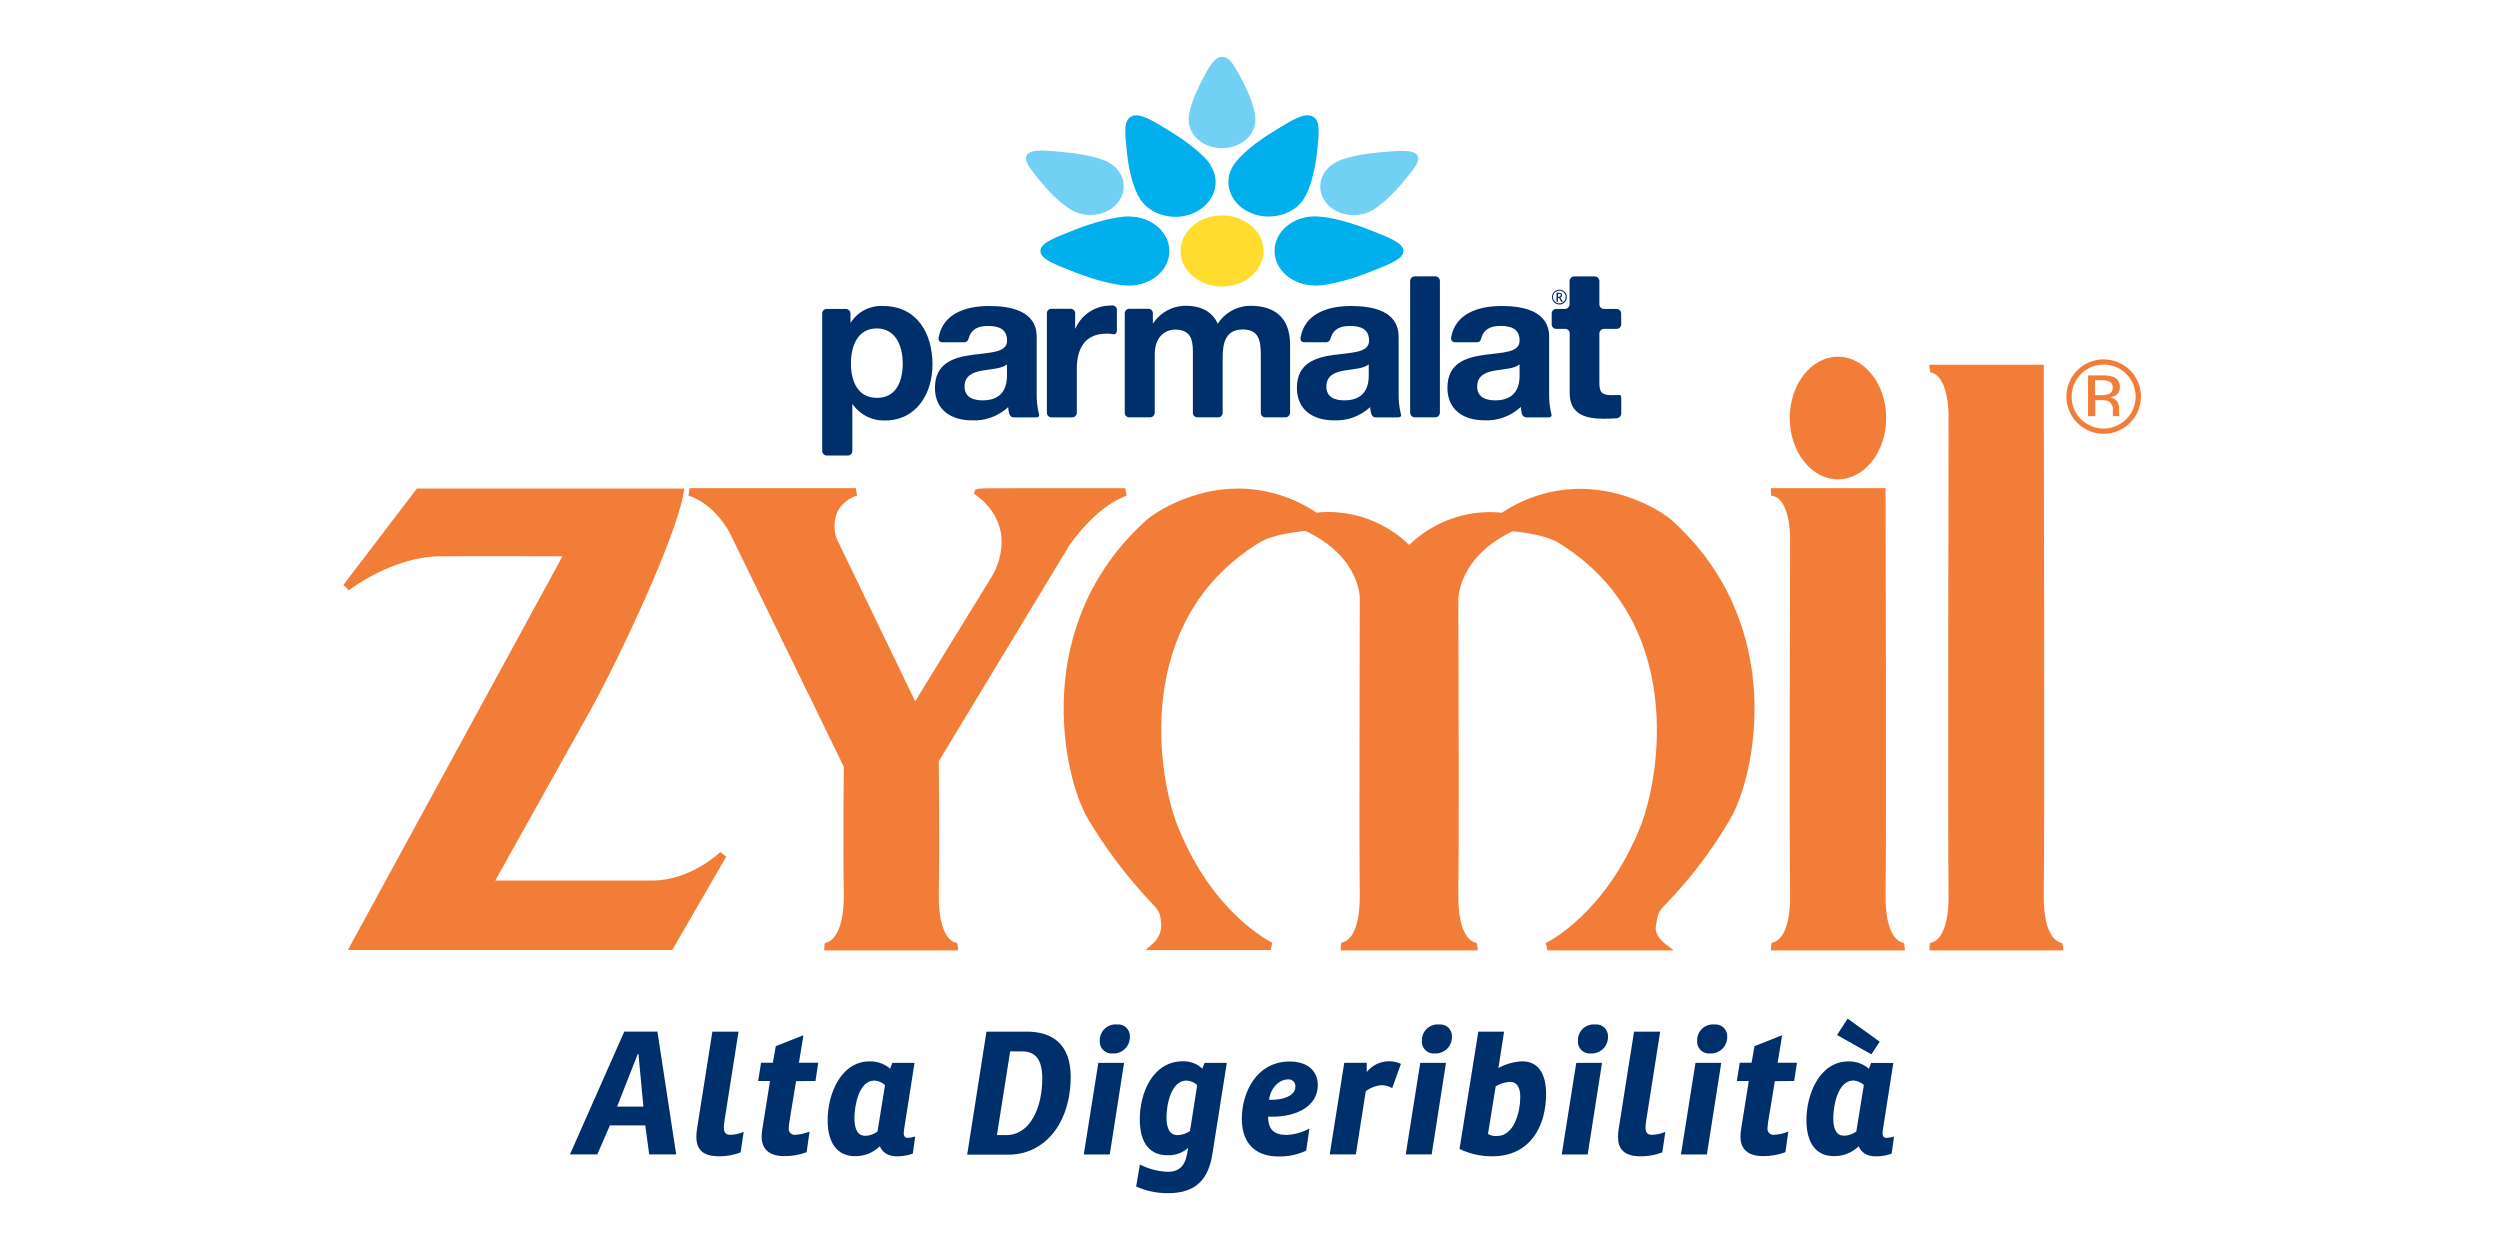 <?xml version="1.0" encoding="UTF-8"?>
<svg xmlns="http://www.w3.org/2000/svg" width="128" height="64" viewBox="0 0 128 64" fill="none">
  <path fill-rule="evenodd" clip-rule="evenodd" d="M108.498 21.175V20.869C108.495 20.752 108.456 20.639 108.386 20.545C108.344 20.488 108.29 20.44 108.228 20.405C108.166 20.37 108.098 20.348 108.027 20.34C108.134 20.328 108.238 20.294 108.331 20.239C108.398 20.195 108.452 20.133 108.488 20.061C108.524 19.989 108.54 19.908 108.535 19.828C108.545 19.717 108.519 19.605 108.461 19.51C108.402 19.415 108.315 19.341 108.211 19.299C108.027 19.239 107.834 19.212 107.641 19.221H106.908V21.306H107.278V20.485H107.57C107.71 20.475 107.851 20.498 107.981 20.552C108.054 20.607 108.11 20.68 108.145 20.764C108.18 20.848 108.192 20.94 108.179 21.03V21.306H108.526L108.512 21.281C108.502 21.246 108.498 21.211 108.498 21.175ZM107.951 20.184C107.838 20.219 107.719 20.235 107.6 20.23H107.266V19.471H107.584C107.736 19.462 107.889 19.488 108.03 19.55C108.079 19.582 108.119 19.628 108.144 19.682C108.168 19.736 108.177 19.796 108.17 19.855C108.175 19.926 108.156 19.997 108.116 20.056C108.077 20.115 108.019 20.159 107.951 20.182V20.184Z" fill="#F27D39"></path>
  <path d="M109.056 18.953C108.697 18.599 108.213 18.4 107.708 18.4C107.203 18.4 106.719 18.599 106.36 18.953C106.093 19.22 105.911 19.56 105.837 19.93C105.763 20.3 105.801 20.684 105.945 21.033C106.089 21.382 106.334 21.68 106.648 21.89C106.962 22.099 107.331 22.211 107.708 22.211C108.086 22.211 108.455 22.099 108.768 21.89C109.082 21.68 109.327 21.382 109.471 21.033C109.615 20.684 109.653 20.3 109.579 19.93C109.505 19.56 109.323 19.22 109.056 18.953ZM108.865 21.461C108.557 21.769 108.139 21.942 107.703 21.942C107.268 21.942 106.85 21.769 106.541 21.461C106.388 21.309 106.267 21.127 106.186 20.927C106.105 20.726 106.064 20.512 106.068 20.296C106.069 20.027 106.137 19.762 106.265 19.525C106.393 19.289 106.577 19.087 106.801 18.938C107.025 18.79 107.283 18.698 107.55 18.673C107.818 18.647 108.088 18.688 108.337 18.791C108.585 18.894 108.804 19.057 108.975 19.265C109.145 19.474 109.262 19.721 109.314 19.984C109.367 20.248 109.354 20.521 109.276 20.779C109.198 21.036 109.058 21.271 108.868 21.461H108.865Z" fill="#F27D39"></path>
  <path d="M49.018 48.425L49.004 48.275C48.903 48.275 48.023 48.146 48.067 45.717C48.111 43.329 48.067 39.482 48.067 38.973L54.744 27.935C54.758 27.914 56.07 25.948 57.682 25.379L57.615 24.997H52.041C49.953 24.997 49.953 24.997 49.909 25.135L49.865 25.269L49.978 25.354C51.999 26.873 51.148 28.856 50.841 29.418L46.856 35.904L42.822 27.546C42.68 27.109 42.697 26.636 42.87 26.21C42.974 26.01 43.117 25.832 43.291 25.689C43.465 25.545 43.667 25.438 43.883 25.375L43.816 24.992H35.311L35.251 25.377C36.619 25.817 37.356 27.269 37.362 27.281L43.202 39.254C43.202 39.714 43.158 43.309 43.202 45.701C43.245 48.093 42.354 48.268 42.255 48.268L42.244 48.429V48.268V48.346L42.218 48.268L42.198 48.662H49.059L49.022 48.27L49.018 48.425ZM94.103 24.541C95.463 24.541 96.573 23.134 96.573 21.403C96.573 19.671 95.463 18.264 94.103 18.264C92.742 18.264 91.635 19.671 91.635 21.403C91.635 23.134 92.742 24.541 94.103 24.541ZM97.478 48.425V48.268C97.377 48.268 96.495 48.139 96.541 45.71C96.589 43.161 96.541 25.37 96.541 25.19V24.992H90.667L90.688 25.386H90.732C90.854 25.386 91.71 25.547 91.653 27.946C91.653 28.098 91.605 43.159 91.653 45.706C91.699 48.135 90.817 48.257 90.716 48.264L90.704 48.425V48.268V48.346L90.693 48.268L90.672 48.662H97.531L97.494 48.27L97.478 48.425ZM105.592 48.425L105.578 48.275C105.477 48.275 104.597 48.146 104.641 45.717C104.687 43.17 104.641 19.116 104.641 18.872V18.674H98.772L98.83 19.068C98.931 19.068 99.811 19.195 99.767 21.628C99.767 21.845 99.721 43.166 99.767 45.712C99.811 48.142 98.931 48.266 98.83 48.27L98.816 48.432V48.268V48.346L98.804 48.268L98.784 48.662H105.645L105.608 48.27L105.592 48.425Z" fill="#F27D39"></path>
  <path d="M85.597 26.639C85.137 26.22 83.263 25.027 80.896 25.027C79.47 25.034 78.078 25.461 76.894 26.254C76.688 26.231 76.48 26.219 76.272 26.22C74.733 26.227 73.256 26.829 72.151 27.9C71.046 26.827 69.568 26.222 68.027 26.213C67.819 26.212 67.612 26.224 67.405 26.247C66.221 25.451 64.828 25.021 63.401 25.013C61.034 25.013 59.167 26.213 58.7 26.625C52.748 31.98 54.41 39.7 55.69 41.906C56.641 43.5 57.767 44.982 59.047 46.325C59.335 46.624 59.427 46.751 59.457 47.419C59.449 47.585 59.408 47.749 59.337 47.9C59.265 48.051 59.164 48.186 59.04 48.298L58.649 48.643H65.059L65.142 48.266C65.112 48.252 62.114 46.831 60.307 42.321C59.305 39.83 57.924 31.808 64.488 27.776C65.144 27.373 66.33 27.239 66.77 27.189H66.857C69.685 28.543 69.636 30.642 69.62 30.735C69.62 32.853 69.586 43.527 69.62 45.701C69.666 48.13 68.785 48.252 68.683 48.259L68.672 48.42V48.268V48.346L68.66 48.268L68.639 48.662H75.662L75.625 48.27V48.427L75.605 48.268C75.503 48.268 74.621 48.139 74.667 45.71C74.7 43.868 74.686 35.542 74.667 30.744C74.667 30.721 74.601 28.568 77.43 27.207H77.52C77.965 27.258 79.144 27.391 79.8 27.794C86.366 31.828 84.983 39.848 83.981 42.339C82.174 46.838 79.171 48.27 79.146 48.284L79.229 48.662H85.696L85.236 48.307C85.236 48.307 84.716 47.893 84.775 47.476C84.865 46.822 84.911 46.666 85.236 46.346C86.534 45.014 87.663 43.528 88.597 41.92C89.88 39.714 91.547 31.994 85.597 26.639ZM33.384 45.084H25.357C26.11 43.741 29.232 38.156 30.225 36.373C31.703 33.709 34.639 27.458 34.998 25.243L35.035 25.013H21.344L17.582 29.95L17.86 30.224C17.881 30.207 20.057 28.522 22.465 28.485C24.538 28.457 27.761 28.485 28.797 28.485L17.812 48.639H34.422L37.185 43.856L36.877 43.626C36.87 43.633 35.375 45.084 33.384 45.084Z" fill="#F27D39"></path>
  <path d="M29.182 59.106L31.963 52.818H33.66L34.62 59.106H33.239L33.038 57.619H31.229L30.582 59.106H29.182ZM31.595 56.658H32.942L32.688 53.965H32.654L31.595 56.658ZM36.474 52.82H37.812L37.095 57.377C37.075 57.492 37.064 57.609 37.061 57.727C37.061 57.936 37.123 58.102 37.386 58.102C37.623 58.097 37.858 58.046 38.076 57.953L37.92 59.002C37.571 59.137 37.2 59.205 36.826 59.203C35.942 59.203 35.654 58.818 35.654 58.206C35.653 58.065 35.665 57.925 35.689 57.787L36.474 52.82ZM40.759 55.355L40.409 57.478C40.409 57.575 40.383 57.662 40.383 57.75C40.376 57.797 40.38 57.846 40.395 57.892C40.41 57.938 40.435 57.98 40.469 58.014C40.504 58.048 40.545 58.074 40.591 58.089C40.637 58.103 40.686 58.107 40.733 58.1C40.98 58.087 41.222 58.031 41.449 57.934L41.3 58.993C40.932 59.13 40.541 59.198 40.148 59.194C39.317 59.194 38.997 58.765 38.997 58.206C38.998 58.071 39.01 57.936 39.032 57.803L39.425 55.346H38.818L38.967 54.411H39.571L39.72 53.564L41.136 53.004L40.906 54.411H41.894L41.753 55.346L40.759 55.355ZM42.375 57.349C42.375 55.993 43.066 54.342 44.526 54.342C44.91 54.331 45.285 54.465 45.575 54.718L45.688 54.42H46.823L46.282 57.874C46.248 58.104 46.282 58.259 46.483 58.259C46.61 58.25 46.736 58.227 46.858 58.19L46.736 59.065C46.48 59.157 46.211 59.204 45.939 59.205C45.449 59.205 45.179 58.995 45.048 58.689C44.879 58.854 44.679 58.984 44.46 59.071C44.241 59.158 44.006 59.2 43.77 59.196C42.909 59.194 42.375 58.574 42.375 57.349ZM44.307 58.153C44.532 58.146 44.749 58.07 44.928 57.934L45.313 55.556C45.163 55.415 44.968 55.334 44.763 55.325C43.966 55.325 43.747 56.638 43.747 57.241C43.747 57.844 43.925 58.153 44.309 58.153H44.307ZM50.507 52.82H52.58C53.864 52.82 54.818 53.449 54.818 55.123C54.818 57.485 53.514 59.12 51.617 59.12H49.52L50.507 52.82ZM51.042 58.116H51.523C52.757 58.116 53.365 56.691 53.365 55.212C53.365 54.206 52.98 53.831 52.333 53.831H51.721L51.042 58.116ZM57.553 54.42L56.819 59.108H55.49L56.234 54.42H57.553ZM57.185 52.452C57.271 52.443 57.358 52.452 57.44 52.479C57.522 52.506 57.597 52.551 57.66 52.61C57.723 52.669 57.773 52.741 57.806 52.821C57.838 52.901 57.853 52.987 57.85 53.074C57.854 53.19 57.833 53.306 57.79 53.413C57.746 53.521 57.681 53.619 57.598 53.7C57.515 53.782 57.416 53.845 57.307 53.886C57.198 53.927 57.082 53.945 56.966 53.939C56.877 53.947 56.788 53.935 56.704 53.904C56.62 53.873 56.544 53.824 56.482 53.76C56.419 53.697 56.371 53.62 56.342 53.536C56.312 53.452 56.301 53.363 56.31 53.274C56.307 53.161 56.329 53.048 56.373 52.944C56.417 52.84 56.482 52.746 56.564 52.668C56.647 52.591 56.745 52.531 56.852 52.494C56.958 52.457 57.072 52.442 57.185 52.452ZM61.559 54.715L61.675 54.418H62.812L62.077 59.072C61.884 60.296 61.308 61.091 59.805 61.091C59.242 61.096 58.684 60.98 58.17 60.75L58.364 59.622C58.805 59.85 59.292 59.978 59.789 59.997C60.33 59.997 60.673 59.735 60.786 59.044L60.83 58.781C60.534 59.035 60.153 59.166 59.763 59.148C58.898 59.148 58.357 58.553 58.357 57.319C58.357 55.913 59.047 54.338 60.56 54.338C60.743 54.331 60.926 54.361 61.098 54.426C61.269 54.491 61.426 54.589 61.559 54.715ZM60.291 58.118C60.519 58.112 60.741 58.039 60.928 57.909L61.297 55.556C61.147 55.415 60.952 55.334 60.747 55.325C59.943 55.325 59.724 56.603 59.724 57.206C59.724 57.81 59.915 58.118 60.282 58.118H60.291ZM65.17 57.174C65.088 57.178 65.007 57.178 64.926 57.174C64.926 57.84 65.25 58.109 65.879 58.109C66.287 58.09 66.685 57.976 67.042 57.778L66.876 58.915C66.435 59.119 65.954 59.221 65.469 59.212C64.106 59.212 63.581 58.355 63.581 57.287C63.581 55.922 64.341 54.349 66.038 54.349C66.972 54.349 67.472 54.856 67.472 55.556C67.468 56.693 66.296 57.174 65.17 57.174ZM64.976 56.309C65.031 56.313 65.087 56.313 65.142 56.309C65.667 56.309 66.323 56.115 66.323 55.636C66.328 55.585 66.32 55.533 66.302 55.485C66.284 55.437 66.255 55.394 66.217 55.358C66.18 55.323 66.135 55.297 66.086 55.281C66.037 55.265 65.985 55.261 65.934 55.268C65.457 55.268 65.036 55.765 64.976 56.309ZM71.727 54.471L71.281 55.712C71.114 55.613 70.924 55.561 70.73 55.562C70.438 55.584 70.159 55.691 69.927 55.869L69.42 59.104H68.082L68.826 54.416H69.977V54.888C70.18 54.633 70.463 54.453 70.78 54.377C71.097 54.301 71.431 54.333 71.727 54.469V54.471ZM74.034 54.42L73.302 59.106H71.974L72.717 54.418L74.034 54.42ZM73.675 52.452C73.761 52.443 73.848 52.452 73.93 52.479C74.012 52.506 74.087 52.551 74.15 52.61C74.213 52.669 74.263 52.741 74.296 52.821C74.329 52.901 74.344 52.987 74.341 53.074C74.344 53.19 74.324 53.306 74.28 53.413C74.237 53.521 74.172 53.619 74.088 53.7C74.005 53.782 73.906 53.845 73.797 53.886C73.689 53.927 73.573 53.945 73.456 53.939C73.368 53.947 73.278 53.935 73.194 53.904C73.111 53.873 73.035 53.824 72.972 53.76C72.91 53.697 72.862 53.62 72.832 53.536C72.802 53.452 72.791 53.363 72.8 53.274C72.798 53.161 72.819 53.048 72.863 52.944C72.907 52.84 72.972 52.746 73.055 52.668C73.137 52.591 73.235 52.531 73.342 52.494C73.449 52.457 73.562 52.442 73.675 52.452ZM76.719 54.681C77.096 54.474 77.515 54.358 77.944 54.34C78.775 54.34 79.16 54.996 79.16 56.002C79.16 57.646 78.363 59.203 76.397 59.203C75.819 59.205 75.248 59.077 74.727 58.827L75.69 52.82H77.009L76.719 54.681ZM77.838 56.168C77.838 55.618 77.628 55.39 77.304 55.39C77.047 55.408 76.798 55.486 76.579 55.62L76.185 58.061C76.325 58.139 76.485 58.175 76.645 58.164C77.513 58.169 77.838 56.946 77.838 56.168ZM82.024 54.42L81.289 59.108H79.961L80.705 54.42H82.024ZM81.665 52.452C81.751 52.443 81.838 52.452 81.92 52.479C82.002 52.506 82.077 52.551 82.14 52.61C82.203 52.669 82.253 52.741 82.286 52.821C82.318 52.901 82.334 52.987 82.33 53.074C82.334 53.19 82.313 53.306 82.27 53.413C82.227 53.521 82.161 53.619 82.078 53.7C81.995 53.782 81.896 53.845 81.787 53.886C81.678 53.927 81.562 53.945 81.446 53.939C81.357 53.947 81.268 53.935 81.184 53.904C81.1 53.873 81.025 53.824 80.962 53.76C80.899 53.697 80.851 53.62 80.822 53.536C80.792 53.452 80.781 53.363 80.79 53.274C80.787 53.16 80.809 53.048 80.853 52.943C80.897 52.839 80.962 52.745 81.045 52.667C81.128 52.59 81.226 52.531 81.333 52.493C81.44 52.456 81.554 52.442 81.667 52.452H81.665ZM83.663 52.82H85.001L84.285 57.377C84.265 57.492 84.253 57.609 84.25 57.727C84.25 57.936 84.313 58.102 84.575 58.102C84.813 58.097 85.047 58.046 85.266 57.953L85.109 59.002C84.76 59.137 84.389 59.205 84.016 59.203C83.131 59.203 82.844 58.818 82.844 58.206C82.843 58.065 82.854 57.925 82.878 57.787L83.663 52.82ZM88.128 54.42L87.393 59.108H86.065L86.808 54.42H88.128ZM87.769 52.452C87.855 52.443 87.942 52.452 88.023 52.479C88.106 52.506 88.181 52.551 88.244 52.61C88.307 52.669 88.357 52.741 88.389 52.821C88.422 52.901 88.438 52.987 88.434 53.074C88.438 53.19 88.417 53.306 88.374 53.413C88.33 53.521 88.265 53.619 88.182 53.7C88.099 53.782 88 53.845 87.891 53.886C87.782 53.927 87.666 53.945 87.55 53.939C87.461 53.947 87.372 53.935 87.288 53.904C87.204 53.873 87.128 53.824 87.066 53.76C87.003 53.697 86.955 53.62 86.925 53.536C86.896 53.452 86.885 53.363 86.894 53.274C86.891 53.161 86.913 53.048 86.957 52.944C87.001 52.84 87.066 52.746 87.148 52.668C87.231 52.591 87.329 52.531 87.436 52.494C87.542 52.457 87.656 52.442 87.769 52.452ZM90.872 55.355L90.522 57.478C90.522 57.575 90.497 57.662 90.497 57.75C90.49 57.797 90.493 57.846 90.508 57.892C90.523 57.938 90.549 57.98 90.583 58.014C90.617 58.048 90.659 58.074 90.705 58.089C90.751 58.103 90.799 58.107 90.847 58.1C91.094 58.087 91.336 58.031 91.563 57.934L91.413 58.993C91.045 59.13 90.655 59.198 90.262 59.194C89.431 59.194 89.111 58.765 89.111 58.206C89.112 58.071 89.124 57.936 89.145 57.803L89.539 55.346H88.927L89.076 54.411H89.68L89.829 53.564L91.245 53.004L91.015 54.411H92.003L91.862 55.346L90.872 55.355ZM93.889 59.194C93.023 59.194 92.489 58.572 92.489 57.352C92.489 55.995 93.18 54.344 94.639 54.344C95.024 54.333 95.399 54.467 95.689 54.72L95.802 54.423H96.939L96.398 57.877C96.364 58.107 96.398 58.261 96.599 58.261C96.726 58.252 96.852 58.229 96.974 58.192L96.852 59.067C96.596 59.159 96.327 59.206 96.055 59.207C95.565 59.207 95.296 58.998 95.164 58.692C94.995 58.855 94.796 58.984 94.577 59.07C94.358 59.156 94.124 59.198 93.889 59.194ZM93.863 57.248C93.863 57.842 94.038 58.148 94.423 58.148C94.648 58.142 94.865 58.065 95.044 57.929L95.429 55.551C95.279 55.411 95.084 55.329 94.879 55.321C94.082 55.337 93.863 56.649 93.863 57.248ZM96.242 53.334L94.598 52.153L94.057 52.993L95.816 53.981L96.242 53.334Z" fill="#00306B"></path>
  <path fill-rule="evenodd" clip-rule="evenodd" d="M79.767 15.448H79.694V14.988H79.844C79.872 14.986 79.901 14.992 79.926 15.004C79.945 15.015 79.96 15.031 79.97 15.05C79.978 15.07 79.981 15.091 79.979 15.112C79.979 15.139 79.971 15.166 79.956 15.188C79.941 15.215 79.916 15.235 79.887 15.246C79.91 15.264 79.928 15.287 79.94 15.313L80.019 15.458H79.936L79.871 15.333L79.857 15.303C79.839 15.274 79.827 15.257 79.82 15.257H79.765L79.767 15.448ZM79.767 15.193H79.818C79.831 15.194 79.845 15.193 79.857 15.188C79.87 15.183 79.881 15.175 79.89 15.165C79.903 15.148 79.91 15.127 79.91 15.105C79.913 15.093 79.913 15.081 79.91 15.069C79.905 15.057 79.897 15.048 79.887 15.041C79.869 15.036 79.85 15.036 79.832 15.041H79.777L79.767 15.193ZM79.839 15.591C79.774 15.592 79.709 15.575 79.652 15.543C79.594 15.511 79.545 15.463 79.512 15.405C79.477 15.346 79.459 15.279 79.459 15.211C79.459 15.144 79.476 15.078 79.51 15.02C79.543 14.961 79.591 14.913 79.65 14.88C79.708 14.846 79.774 14.829 79.841 14.829C79.908 14.829 79.974 14.846 80.032 14.88C80.091 14.913 80.14 14.961 80.173 15.02C80.206 15.078 80.224 15.144 80.223 15.211C80.224 15.28 80.206 15.347 80.171 15.405C80.137 15.463 80.089 15.51 80.031 15.543C79.974 15.577 79.908 15.594 79.841 15.594L79.839 15.591ZM79.839 15.534C79.895 15.534 79.949 15.52 79.998 15.492C80.048 15.464 80.09 15.424 80.12 15.375C80.15 15.325 80.165 15.267 80.164 15.209C80.164 15.152 80.149 15.095 80.12 15.046C80.092 14.995 80.05 14.954 80 14.926C79.951 14.897 79.895 14.882 79.838 14.882C79.781 14.882 79.725 14.897 79.675 14.926C79.638 14.947 79.606 14.976 79.579 15.01C79.553 15.044 79.534 15.083 79.523 15.125C79.513 15.166 79.51 15.21 79.516 15.252C79.522 15.295 79.536 15.335 79.558 15.373C79.587 15.421 79.628 15.462 79.678 15.49C79.727 15.519 79.782 15.535 79.839 15.536V15.534Z" fill="#00306B"></path>
  <path d="M42.096 23.077V16.063C42.094 16.03 42.099 15.997 42.11 15.966C42.122 15.935 42.14 15.907 42.163 15.884C42.187 15.86 42.215 15.842 42.246 15.831C42.277 15.819 42.31 15.814 42.343 15.817H43.298C43.331 15.816 43.363 15.822 43.393 15.834C43.423 15.847 43.451 15.865 43.474 15.888C43.497 15.911 43.515 15.938 43.527 15.968C43.539 15.998 43.545 16.031 43.545 16.063V16.524C43.545 16.524 43.561 16.524 43.563 16.51C43.739 16.236 43.984 16.014 44.274 15.866C44.563 15.718 44.887 15.65 45.212 15.667C46.952 15.667 47.744 17.074 47.744 18.66C47.744 20.143 46.929 21.529 45.308 21.529C44.985 21.539 44.664 21.468 44.374 21.322C44.085 21.177 43.836 20.961 43.651 20.696H43.639V23.077C43.64 23.111 43.634 23.146 43.621 23.178C43.607 23.21 43.587 23.239 43.562 23.263C43.536 23.286 43.505 23.304 43.472 23.315C43.439 23.326 43.404 23.329 43.37 23.325H42.34C42.308 23.326 42.276 23.319 42.246 23.307C42.216 23.294 42.188 23.276 42.166 23.253C42.143 23.23 42.125 23.202 42.113 23.172C42.101 23.142 42.096 23.109 42.096 23.077ZM46.22 18.61C46.22 17.728 45.866 16.816 44.889 16.816C43.913 16.816 43.568 17.709 43.568 18.61C43.568 19.51 43.911 20.371 44.901 20.371C45.891 20.371 46.22 19.512 46.22 18.61ZM49.356 17.525H48.279C48.032 17.525 48.048 17.357 48.06 17.279C48.272 16.047 49.471 15.667 50.641 15.667C51.746 15.667 53.079 15.914 53.079 17.247V20.136C53.072 20.468 53.105 20.8 53.176 21.124C53.201 21.223 53.273 21.37 53.024 21.37H51.907C51.725 21.37 51.677 21.207 51.659 21.124C51.638 21.032 51.624 20.939 51.617 20.846C51.368 21.076 51.075 21.255 50.756 21.371C50.437 21.487 50.098 21.539 49.759 21.522C48.707 21.522 47.869 20.995 47.869 19.858C47.869 18.601 48.815 18.301 49.759 18.172C50.703 18.043 51.562 18.064 51.562 17.442C51.562 16.821 51.102 16.689 50.574 16.689C50.081 16.689 49.736 16.86 49.609 17.281C49.586 17.353 49.563 17.525 49.356 17.525ZM51.555 18.663C51.555 18.649 51.555 18.663 51.544 18.663C51.281 18.879 50.754 18.893 50.289 18.974C49.824 19.054 49.386 19.231 49.386 19.789C49.386 20.346 49.826 20.498 50.321 20.498C51.514 20.498 51.557 19.554 51.557 19.22L51.555 18.663ZM67.887 17.525H66.809C66.565 17.525 66.579 17.357 66.59 17.279C66.8 16.047 67.999 15.667 69.171 15.667C70.279 15.667 71.61 15.914 71.61 17.247V20.136C71.603 20.468 71.636 20.8 71.706 21.124C71.734 21.223 71.803 21.37 71.557 21.37H70.44C70.258 21.37 70.21 21.207 70.191 21.124C70.171 21.032 70.157 20.939 70.15 20.846C69.901 21.076 69.608 21.255 69.289 21.372C68.97 21.488 68.631 21.539 68.292 21.522C67.24 21.522 66.401 20.995 66.401 19.858C66.401 18.601 67.346 18.301 68.292 18.172C69.238 18.043 70.095 18.064 70.095 17.442C70.095 16.821 69.634 16.689 69.107 16.689C68.614 16.689 68.269 16.86 68.142 17.281C68.11 17.353 68.085 17.525 67.887 17.525ZM70.079 18.663C70.079 18.649 70.079 18.663 70.067 18.663C69.805 18.879 69.275 18.893 68.812 18.974C68.349 19.054 67.91 19.231 67.91 19.789C67.91 20.346 68.349 20.498 68.842 20.498C70.035 20.498 70.079 19.554 70.079 19.22V18.663ZM75.605 17.525H74.527C74.281 17.525 74.297 17.357 74.297 17.279C74.509 16.047 75.708 15.667 76.878 15.667C77.985 15.667 79.316 15.914 79.316 17.247V20.136C79.309 20.468 79.341 20.8 79.411 21.124C79.438 21.223 79.507 21.37 79.261 21.37H78.144C78.081 21.364 78.023 21.336 77.979 21.29C77.936 21.245 77.91 21.185 77.907 21.122C77.887 21.03 77.874 20.937 77.868 20.843C77.868 20.829 77.868 20.843 77.856 20.843C77.607 21.074 77.315 21.253 76.996 21.369C76.677 21.485 76.338 21.537 75.998 21.52C74.946 21.52 74.108 20.993 74.108 19.855C74.108 18.598 75.052 18.299 75.998 18.17C76.945 18.041 77.803 18.062 77.803 17.44C77.803 16.818 77.343 16.687 76.816 16.687C76.323 16.687 75.978 16.858 75.851 17.279C75.835 17.353 75.814 17.525 75.605 17.525ZM77.803 18.663C77.803 18.649 77.803 18.663 77.792 18.663C77.529 18.879 77.002 18.893 76.535 18.974C76.067 19.054 75.632 19.231 75.632 19.789C75.632 20.346 76.074 20.498 76.567 20.498C77.76 20.498 77.803 19.554 77.803 19.22V18.663ZM53.6 21.122V16.056C53.597 16.023 53.602 15.99 53.614 15.959C53.625 15.928 53.643 15.9 53.666 15.877C53.69 15.853 53.718 15.835 53.749 15.824C53.78 15.812 53.813 15.807 53.846 15.81H54.802C54.834 15.807 54.868 15.812 54.899 15.824C54.93 15.835 54.958 15.853 54.981 15.877C55.005 15.9 55.023 15.928 55.034 15.959C55.046 15.99 55.05 16.023 55.048 16.056V16.828C55.052 16.827 55.055 16.825 55.058 16.823C55.061 16.82 55.063 16.817 55.064 16.814C55.216 16.471 55.463 16.178 55.776 15.97C56.089 15.763 56.455 15.65 56.83 15.644H56.913C56.951 15.636 56.99 15.638 57.027 15.649C57.064 15.66 57.097 15.681 57.124 15.708C57.151 15.736 57.171 15.769 57.182 15.807C57.192 15.844 57.193 15.883 57.185 15.92V16.892C57.185 17.141 57.03 17.122 56.936 17.102C56.842 17.081 56.731 17.085 56.637 17.085C55.52 17.085 55.133 17.891 55.133 18.868V21.122C55.134 21.155 55.128 21.188 55.116 21.219C55.104 21.249 55.085 21.277 55.062 21.301C55.038 21.324 55.01 21.342 54.979 21.354C54.948 21.366 54.915 21.372 54.882 21.37H53.846C53.813 21.371 53.781 21.365 53.751 21.353C53.72 21.34 53.693 21.322 53.67 21.299C53.647 21.276 53.629 21.248 53.617 21.218C53.604 21.187 53.599 21.154 53.6 21.122ZM57.588 21.122V16.056C57.585 16.023 57.59 15.99 57.601 15.959C57.613 15.928 57.631 15.9 57.654 15.877C57.678 15.853 57.706 15.835 57.737 15.824C57.768 15.812 57.801 15.807 57.834 15.81H58.778C58.812 15.807 58.846 15.812 58.878 15.823C58.91 15.835 58.939 15.854 58.963 15.879C58.987 15.903 59.005 15.933 59.016 15.965C59.027 15.997 59.031 16.032 59.027 16.066V16.558C59.031 16.558 59.035 16.557 59.039 16.554C59.043 16.552 59.046 16.549 59.047 16.544C59.233 16.267 59.484 16.041 59.779 15.886C60.073 15.731 60.402 15.652 60.735 15.656C61.426 15.656 62.057 15.914 62.347 16.577C62.528 16.296 62.776 16.065 63.069 15.905C63.361 15.744 63.689 15.658 64.023 15.656C65.202 15.656 66.052 16.204 66.052 17.643V21.122C66.052 21.154 66.046 21.187 66.034 21.217C66.022 21.247 66.004 21.274 65.981 21.297C65.958 21.32 65.93 21.338 65.9 21.351C65.87 21.363 65.838 21.369 65.805 21.368H64.783C64.751 21.368 64.72 21.362 64.691 21.349C64.662 21.337 64.636 21.318 64.614 21.295C64.593 21.272 64.576 21.245 64.565 21.215C64.555 21.185 64.55 21.153 64.553 21.122V18.223C64.553 17.482 64.488 16.869 63.62 16.869C62.752 16.869 62.6 17.578 62.6 18.276V21.122C62.602 21.155 62.598 21.188 62.586 21.219C62.575 21.25 62.557 21.278 62.533 21.301C62.51 21.325 62.482 21.343 62.451 21.354C62.42 21.366 62.387 21.37 62.354 21.368H61.325C61.291 21.371 61.258 21.366 61.227 21.355C61.196 21.344 61.167 21.326 61.143 21.302C61.12 21.279 61.102 21.251 61.09 21.219C61.078 21.188 61.073 21.155 61.076 21.122V18.255C61.076 17.61 61.12 16.874 60.155 16.874C59.853 16.874 59.123 17.067 59.123 18.152V21.122C59.124 21.154 59.117 21.186 59.105 21.216C59.093 21.246 59.075 21.274 59.052 21.297C59.029 21.32 59.002 21.338 58.972 21.35C58.942 21.362 58.909 21.368 58.877 21.368H57.848C57.814 21.373 57.779 21.37 57.746 21.359C57.714 21.349 57.684 21.331 57.659 21.307C57.634 21.284 57.614 21.255 57.602 21.223C57.59 21.19 57.585 21.156 57.588 21.122ZM72.199 21.122V14.396C72.198 14.364 72.204 14.331 72.216 14.3C72.228 14.27 72.246 14.242 72.269 14.219C72.292 14.196 72.32 14.178 72.35 14.165C72.38 14.153 72.413 14.147 72.445 14.148H73.477C73.51 14.147 73.542 14.153 73.573 14.165C73.603 14.178 73.63 14.196 73.653 14.219C73.677 14.242 73.695 14.27 73.707 14.3C73.719 14.331 73.724 14.364 73.723 14.396V21.122C73.724 21.154 73.718 21.187 73.706 21.217C73.694 21.247 73.676 21.274 73.653 21.297C73.63 21.32 73.602 21.338 73.572 21.351C73.542 21.363 73.51 21.369 73.477 21.368H72.445C72.413 21.369 72.381 21.363 72.35 21.351C72.32 21.338 72.293 21.32 72.27 21.297C72.247 21.274 72.229 21.247 72.217 21.217C72.204 21.187 72.199 21.154 72.199 21.122ZM81.888 14.399V15.573C81.887 15.605 81.893 15.638 81.906 15.668C81.918 15.698 81.936 15.725 81.959 15.748C81.982 15.771 82.009 15.79 82.039 15.802C82.07 15.814 82.102 15.82 82.134 15.819H82.756C82.789 15.818 82.821 15.824 82.852 15.836C82.882 15.848 82.91 15.866 82.933 15.889C82.957 15.912 82.975 15.94 82.987 15.97C82.999 16 83.005 16.033 83.005 16.066V16.593C83.007 16.626 83.002 16.659 82.991 16.69C82.979 16.722 82.961 16.75 82.937 16.773C82.914 16.797 82.885 16.815 82.854 16.826C82.823 16.837 82.789 16.842 82.756 16.839H82.134C82.102 16.838 82.07 16.845 82.039 16.857C82.009 16.869 81.982 16.887 81.959 16.91C81.936 16.933 81.918 16.96 81.906 16.991C81.893 17.021 81.887 17.053 81.888 17.085V19.586C81.888 20.102 82.017 20.231 82.533 20.231H82.763C82.993 20.212 83.009 20.198 83.009 20.477V21.168C83.008 21.233 82.982 21.295 82.936 21.342C82.89 21.388 82.828 21.415 82.763 21.416C82.556 21.435 82.33 21.439 82.118 21.439C81.183 21.439 80.368 21.225 80.368 20.118V17.085C80.371 17.052 80.366 17.019 80.355 16.988C80.343 16.957 80.325 16.929 80.302 16.906C80.278 16.883 80.25 16.864 80.219 16.853C80.188 16.841 80.155 16.837 80.122 16.839H79.694C79.661 16.841 79.628 16.837 79.597 16.825C79.566 16.814 79.538 16.796 79.514 16.772C79.491 16.749 79.473 16.721 79.461 16.69C79.45 16.659 79.445 16.626 79.447 16.593V16.063C79.445 16.03 79.45 15.997 79.461 15.966C79.473 15.935 79.491 15.907 79.514 15.884C79.538 15.86 79.566 15.842 79.597 15.831C79.628 15.819 79.661 15.814 79.694 15.817H80.122C80.154 15.816 80.185 15.81 80.214 15.798C80.244 15.785 80.27 15.767 80.292 15.744C80.315 15.722 80.332 15.695 80.344 15.665C80.356 15.636 80.362 15.604 80.362 15.573V14.399C80.361 14.366 80.367 14.334 80.38 14.303C80.392 14.273 80.411 14.246 80.434 14.223C80.457 14.2 80.484 14.182 80.515 14.17C80.545 14.158 80.578 14.152 80.61 14.152H81.639C81.672 14.151 81.705 14.157 81.735 14.169C81.766 14.181 81.793 14.199 81.817 14.222C81.84 14.245 81.858 14.273 81.87 14.303C81.883 14.333 81.889 14.366 81.888 14.399Z" fill="#00306B"></path>
  <path d="M64.695 12.851C64.695 13.857 63.742 14.672 62.57 14.672C61.398 14.672 60.443 13.857 60.443 12.851C60.443 11.845 61.394 11.03 62.57 11.03C63.747 11.03 64.695 11.845 64.695 12.851Z" fill="#FFDC2E"></path>
  <path d="M63.615 4.143C63.249 3.452 62.985 2.909 62.572 2.909C62.16 2.909 61.882 3.464 61.527 4.143C61.173 4.822 60.857 5.626 60.857 6.123C60.857 6.934 61.624 7.59 62.568 7.59C63.512 7.59 64.279 6.934 64.279 6.123C64.279 5.626 63.977 4.822 63.611 4.143M54.35 7.774C53.482 7.705 52.787 7.625 52.58 7.931C52.373 8.237 52.81 8.714 53.305 9.326C53.8 9.939 54.47 10.565 54.972 10.811C55.789 11.216 56.837 10.975 57.309 10.275C57.781 9.575 57.5 8.677 56.683 8.274C56.181 8.025 55.216 7.848 54.348 7.779M71.833 9.326C72.337 8.716 72.768 8.242 72.561 7.945C72.353 7.648 71.658 7.714 70.788 7.786C69.917 7.857 68.946 8.03 68.451 8.278C67.633 8.684 67.353 9.579 67.825 10.282C68.296 10.984 69.344 11.221 70.162 10.818C70.663 10.569 71.324 9.943 71.829 9.333" fill="#72D0F4"></path>
  <path d="M66.74 10.203C67.09 9.685 67.341 8.688 67.431 7.79C67.52 6.892 67.64 6.179 67.2 5.96C66.761 5.741 66.098 6.19 65.236 6.71C64.375 7.231 63.507 7.915 63.171 8.435C62.602 9.28 62.941 10.362 63.926 10.85C64.912 11.338 66.176 11.048 66.745 10.203M61.981 8.435C61.631 7.917 60.749 7.233 59.89 6.71C59.031 6.188 58.361 5.746 57.928 5.96C57.495 6.174 57.608 6.881 57.698 7.802C57.788 8.723 58.043 9.697 58.389 10.217C58.96 11.064 60.231 11.352 61.209 10.864C62.188 10.376 62.536 9.294 61.965 8.449M57.809 11.078C57.118 11.078 55.967 11.391 55.02 11.769C54.074 12.147 53.27 12.421 53.27 12.849C53.27 13.277 54.053 13.551 55.011 13.931C55.969 14.311 57.099 14.622 57.799 14.622C58.951 14.622 59.872 13.83 59.872 12.854C59.872 11.877 58.951 11.085 57.799 11.085M67.329 14.622C68.02 14.622 69.171 14.309 70.118 13.931C71.064 13.553 71.856 13.279 71.856 12.851C71.856 12.423 71.076 12.149 70.118 11.769C69.16 11.389 68.029 11.078 67.329 11.078C66.178 11.078 65.257 11.87 65.257 12.847C65.257 13.823 66.178 14.615 67.329 14.615" fill="#00AFEC"></path>
</svg>
